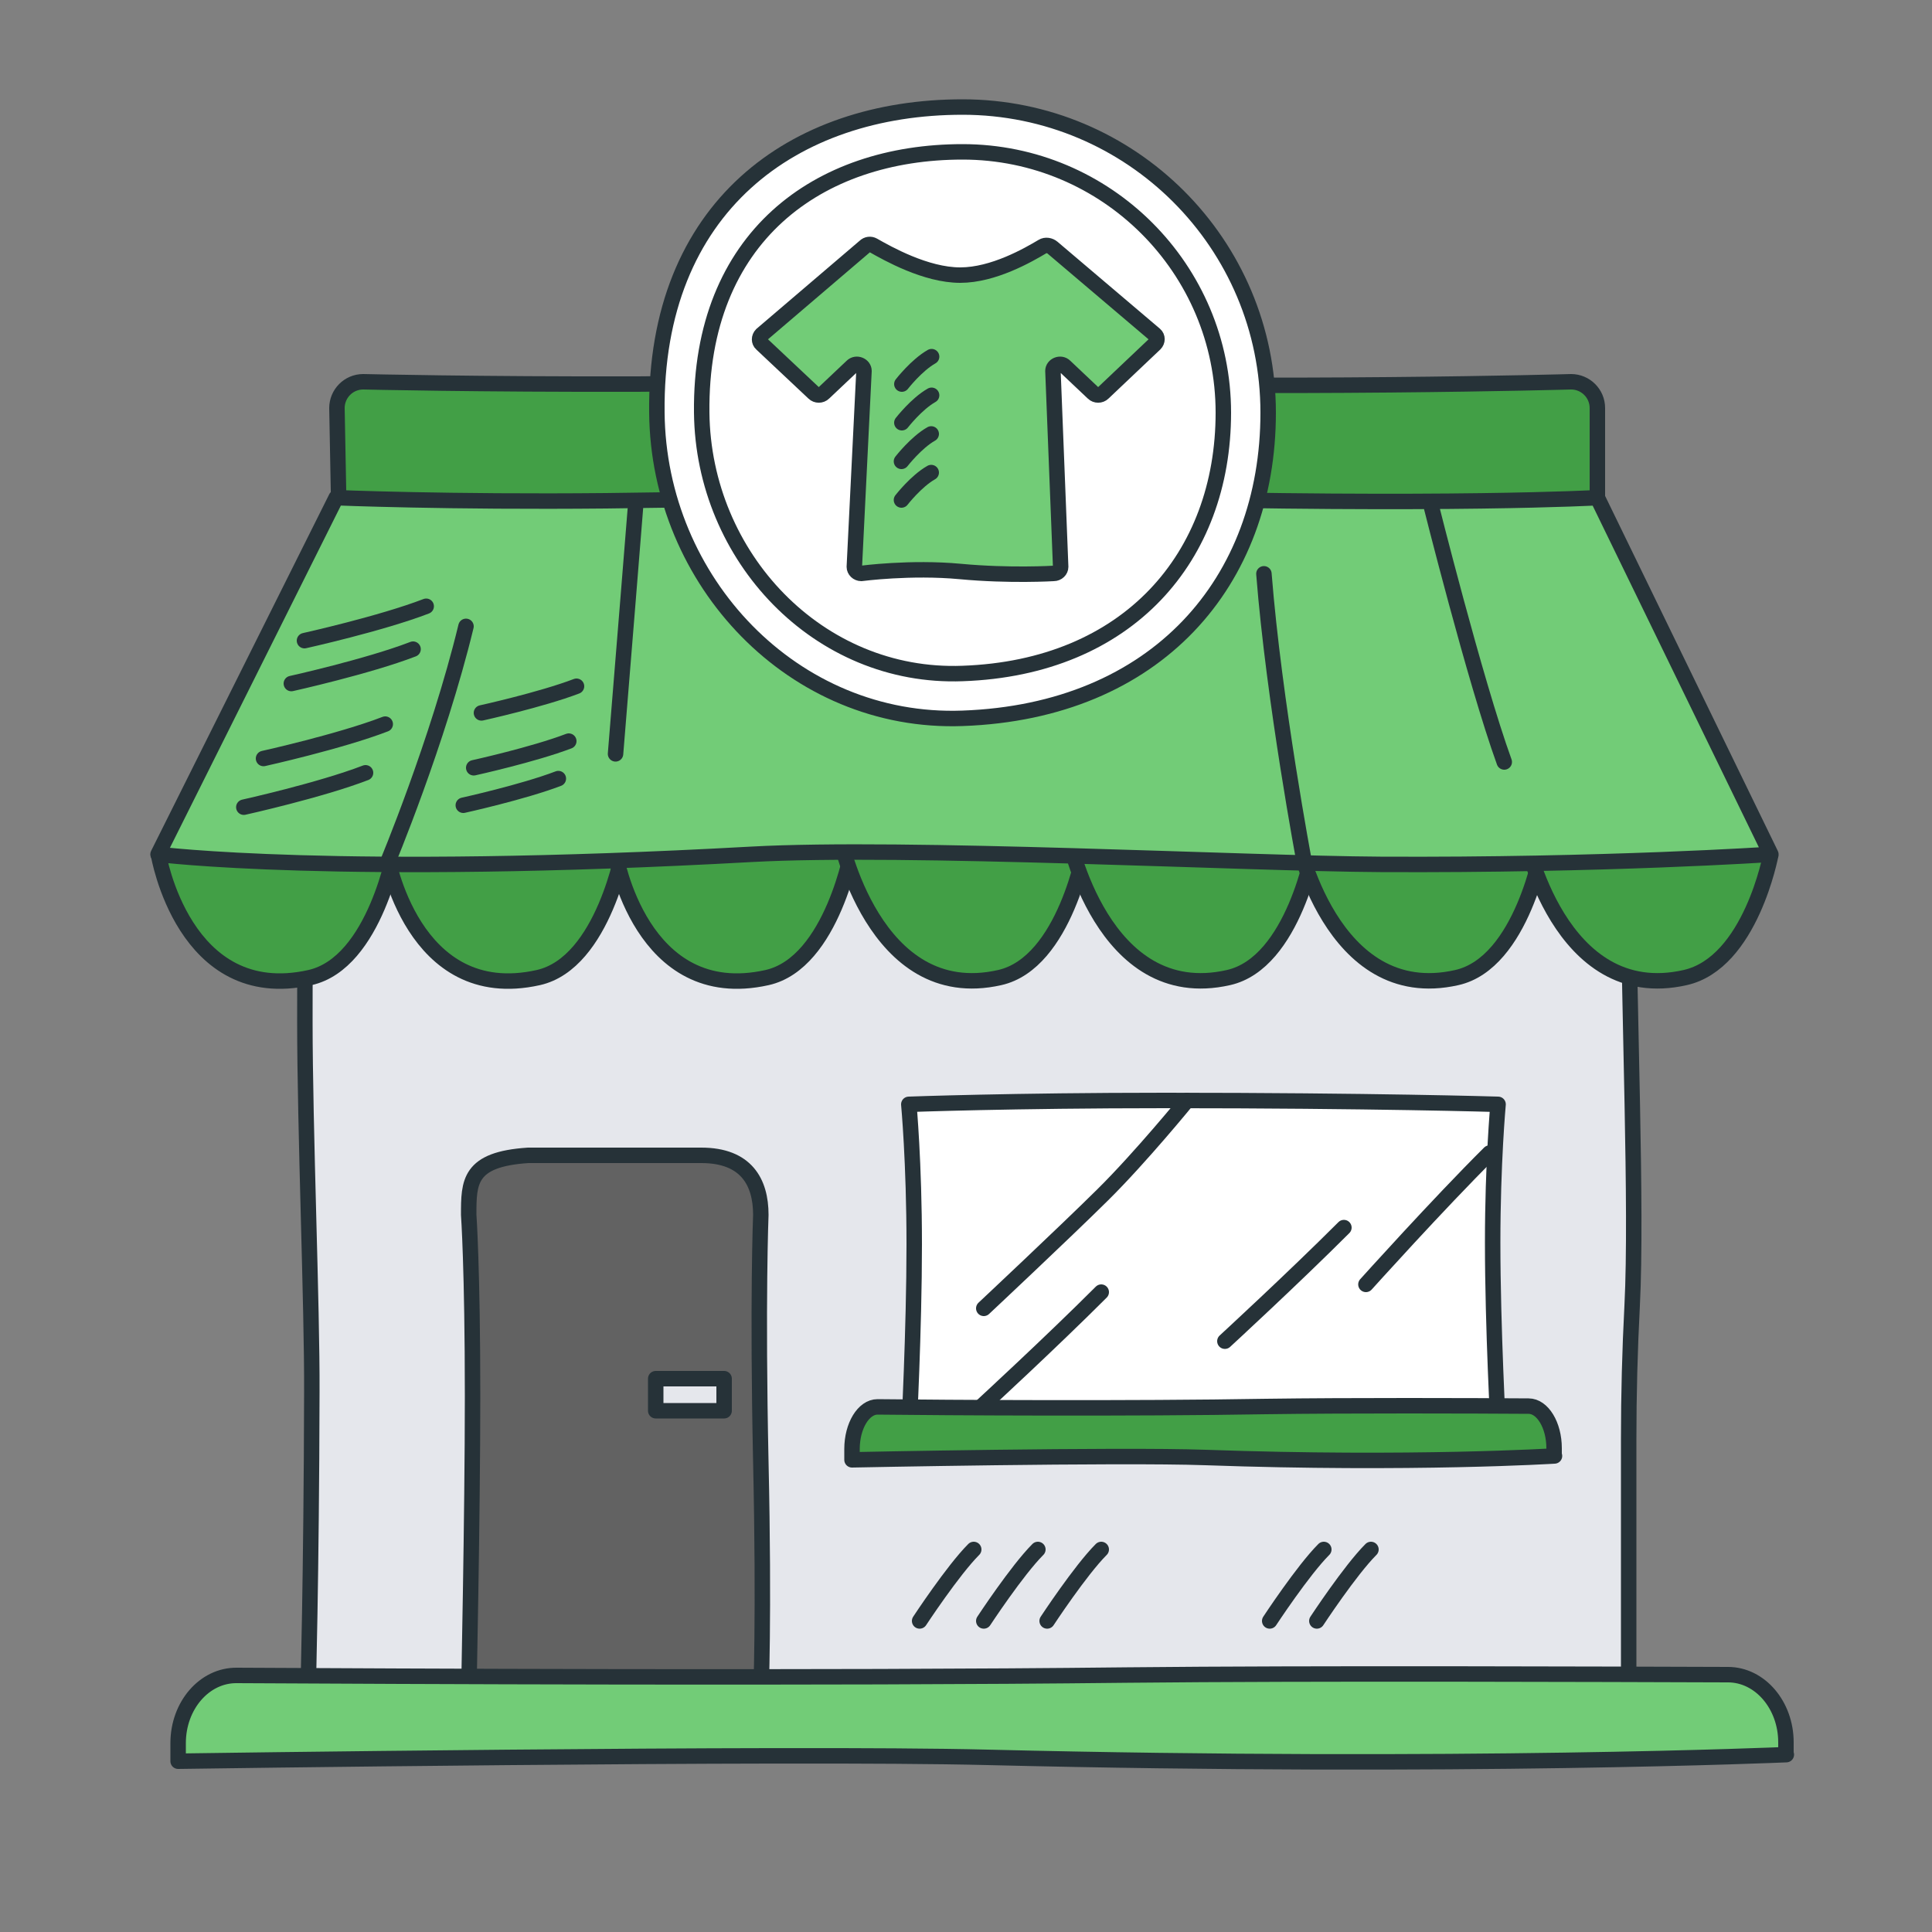 <?xml version="1.0" encoding="UTF-8"?> <svg xmlns="http://www.w3.org/2000/svg" xmlns:xlink="http://www.w3.org/1999/xlink" version="1.1" id="Слой_1" x="0px" y="0px" viewBox="0 0 500 500" xml:space="preserve"><rect x="0" y="0" width="500" height="500" fill="#808080" stroke="none"/> <g> <path fill="#429F46" stroke="#263238" stroke-width="4" stroke-linejoin="round" stroke-miterlimit="10" d="M413.4,131v-25.4 c0-3.8-3.1-6.8-6.8-6.8c0,0-73.3,2.1-156.4,0c-31.4-0.8-59.9,0.5-85.1,0.6c-41.4,0.1-71.1-0.6-71.1-0.6c-3.8,0-6.8,3.1-6.8,6.8 l0.5,26.5"></path> <path fill="#E5E7EC" stroke="#263238" stroke-width="4" stroke-linejoin="round" stroke-miterlimit="10" d="M421.5,439.2H251.1 H79.7c0,0,0.9-31.4,1-78.9c0.1-22.2-1.8-68-1.8-95.9c0-87.9,0.8-105.6,0.8-105.6h341.8c0,0,0,23.4,0,70.9 c0,31.2,2.2,82.7,0.9,108.2c-0.6,11.5-0.9,23-0.9,34.5V439.2z"></path> <g> <path fill="#429F46" stroke="#263238" stroke-width="4" stroke-linejoin="round" stroke-miterlimit="10" d="M41,221.1 c0,0,6.5,39.2,39.2,31.9c17-3.8,22.2-33.9,22.2-33.9"></path> <path fill="#429F46" stroke="#263238" stroke-width="4" stroke-linejoin="round" stroke-miterlimit="10" d="M100.1,221.1 c0,0,6.5,39.2,39.2,31.9c17-3.8,22.2-33.9,22.2-33.9"></path> <path fill="#429F46" stroke="#263238" stroke-width="4" stroke-linejoin="round" stroke-miterlimit="10" d="M159.3,221.1 c0,0,6.5,39.2,39.2,31.9c17-3.8,22.2-33.9,22.2-33.9"></path> <path fill="#429F46" stroke="#263238" stroke-width="4" stroke-linejoin="round" stroke-miterlimit="10" d="M217.3,216.3 c0,0,8.7,44.1,41.4,36.7c17-3.8,22.2-33.9,22.2-33.9"></path> <path fill="#429F46" stroke="#263238" stroke-width="4" stroke-linejoin="round" stroke-miterlimit="10" d="M276.5,216.3 c0,0,8.7,44.1,41.4,36.7c17-3.8,22.2-33.9,22.2-33.9"></path> <path fill="#429F46" stroke="#263238" stroke-width="4" stroke-linejoin="round" stroke-miterlimit="10" d="M335.6,216.3 c0,0,8.7,44.1,41.4,36.7c17-3.8,22.2-33.9,22.2-33.9"></path> <path fill="#429F46" stroke="#263238" stroke-width="4" stroke-linejoin="round" stroke-miterlimit="10" d="M394.7,216.3 c0,0,8.7,44.1,41.4,36.7c17-3.8,22.2-31.9,22.2-31.9"></path> <path fill="#72CC77" stroke="#263238" stroke-width="4" stroke-linejoin="round" stroke-miterlimit="10" d="M458.3,221.1 c0,0-42.9,2.9-101.1,2.6c-34.8-0.2-122.9-4.8-162.8-2.6c-106.7,5.9-153.5,0-153.5,0L87,128.8c0,0,28.8,1.2,69.9,0.8 c27.5-0.3,98.6-1.7,132.3-0.8c85.2,2.2,124.2,0,124.2,0L458.3,221.1z"></path> </g> <path fill="#72CC77" stroke="#263238" stroke-width="4" stroke-linecap="round" stroke-linejoin="round" stroke-miterlimit="10" d=" M100.1,223.7c0,0,13.2-31.5,20.5-61.6"></path> <path fill="#72CC77" stroke="#263238" stroke-width="4" stroke-linecap="round" stroke-linejoin="round" stroke-miterlimit="10" d=" M164.6,129.6c0,0-3.7,46.1-5.3,65.5"></path> <path fill="#72CC77" stroke="#263238" stroke-width="4" stroke-linecap="round" stroke-linejoin="round" stroke-miterlimit="10" d=" M337.6,223.4c0,0-7.9-41.8-10.5-74.9"></path> <path fill="#72CC77" stroke="#263238" stroke-width="4" stroke-linecap="round" stroke-linejoin="round" stroke-miterlimit="10" d=" M370.1,129.8c0,0,11.6,46.4,19.2,67.4"></path> <g> <path fill="#626262" stroke="#263238" stroke-width="4" stroke-linejoin="round" stroke-miterlimit="10" d="M196.9,439.2h-75.6 c0,0,1-46.8,1-77.9c0-33-1-46.9-1-46.9c0-8.5,0-14.4,15.4-15.4h44.8c11.6,0,15.4,6.9,15.4,15.4c0,0-0.9,22,0,64 C197.8,418.7,196.9,439.2,196.9,439.2z"></path> <rect x="169.7" y="356.8" fill="#E5E7EC" stroke="#263238" stroke-width="4" stroke-linejoin="round" stroke-miterlimit="10" width="17.7" height="8.3"></rect> </g> <g> <path fill="#FFFFFF" stroke="#263238" stroke-width="4" stroke-linejoin="round" stroke-miterlimit="10" d="M387.8,370.9 c0,0-16.3-2.1-70-2.1s-82.6,2.1-82.6,2.1s1.4-26.7,1.4-48.8c0-21.3-1.4-36.3-1.4-36.3s26.7-1,66.3-1c53.7,0,86.2,1,86.2,1 s-1.4,15.1-1.4,35.8C386.3,343.6,387.8,370.9,387.8,370.9z"></path> <path fill="#429F46" stroke="#263238" stroke-width="4" stroke-linejoin="round" stroke-miterlimit="10" d="M402.3,376.8 c0,0-36.8,2.3-90.3,0.4c-22.8-0.8-91.5,0.6-91.5,0.6V375c0-6,3-10.9,6.6-10.9c17.5,0.2,65.8,0.5,100.6-0.1c21-0.3,54-0.2,67.9-0.1 c3.6,0,6.6,4.9,6.6,10.9V376.8z"></path> <path fill="none" stroke="#263238" stroke-width="4" stroke-linecap="round" stroke-linejoin="round" stroke-miterlimit="10" d=" M254.6,338.6c0,0,20.9-19.6,30.8-29.4s21.8-24.4,21.8-24.4"></path> <path fill="none" stroke="#263238" stroke-width="4" stroke-linecap="round" stroke-linejoin="round" stroke-miterlimit="10" d=" M254.2,363.8c0,0,17.7-16.3,30.8-29.4"></path> <path fill="none" stroke="#263238" stroke-width="4" stroke-linecap="round" stroke-linejoin="round" stroke-miterlimit="10" d=" M317,347.1c0,0,17.7-16.3,30.8-29.4"></path> <path fill="none" stroke="#263238" stroke-width="4" stroke-linecap="round" stroke-linejoin="round" stroke-miterlimit="10" d=" M353.5,332.4c0,0,18.8-20.9,32-34"></path> </g> <path fill="#72CC77" stroke="#263238" stroke-width="4" stroke-linejoin="round" stroke-miterlimit="10" d="M462.3,454.1 c0,0-84.3,3.7-206.7,0.7c-52.2-1.3-209.5,1-209.5,1v-4.7c0-9.7,6.8-17.6,15.2-17.5c40,0.2,150.6,0.8,230.4-0.1 c48.2-0.5,123.6-0.2,155.5-0.1c8.3,0,15,7.9,15,17.5V454.1z"></path> <path fill="none" stroke="#263238" stroke-width="4" stroke-linecap="round" stroke-linejoin="round" stroke-miterlimit="10" d=" M63.1,208.9c0,0,19.8-4.4,31.5-8.9"></path> <path fill="none" stroke="#263238" stroke-width="4" stroke-linecap="round" stroke-linejoin="round" stroke-miterlimit="10" d=" M68.2,196.3c0,0,19.8-4.4,31.5-8.9"></path> <path fill="none" stroke="#263238" stroke-width="4" stroke-linecap="round" stroke-linejoin="round" stroke-miterlimit="10" d=" M75.4,176.9c0,0,19.8-4.4,31.5-8.9"></path> <path fill="none" stroke="#263238" stroke-width="4" stroke-linecap="round" stroke-linejoin="round" stroke-miterlimit="10" d=" M78.8,165.8c0,0,19.8-4.4,31.5-8.9"></path> <path fill="none" stroke="#263238" stroke-width="4" stroke-linecap="round" stroke-linejoin="round" stroke-miterlimit="10" d=" M119.9,208.4c0,0,15.4-3.4,24.6-6.9"></path> <path fill="none" stroke="#263238" stroke-width="4" stroke-linecap="round" stroke-linejoin="round" stroke-miterlimit="10" d=" M122.6,198.7c0,0,15.4-3.4,24.6-6.9"></path> <path fill="none" stroke="#263238" stroke-width="4" stroke-linecap="round" stroke-linejoin="round" stroke-miterlimit="10" d=" M124.6,184.5c0,0,15.4-3.4,24.6-6.9"></path> <path fill="none" stroke="#263238" stroke-width="4" stroke-linecap="round" stroke-linejoin="round" stroke-miterlimit="10" d=" M238,419.5c0,0,8.6-13.1,14-18.5"></path> <path fill="none" stroke="#263238" stroke-width="4" stroke-linecap="round" stroke-linejoin="round" stroke-miterlimit="10" d=" M254.6,419.5c0,0,8.6-13.1,14-18.5"></path> <path fill="none" stroke="#263238" stroke-width="4" stroke-linecap="round" stroke-linejoin="round" stroke-miterlimit="10" d=" M271,419.5c0,0,8.6-13.1,14-18.5"></path> <path fill="none" stroke="#263238" stroke-width="4" stroke-linecap="round" stroke-linejoin="round" stroke-miterlimit="10" d=" M328.6,419.5c0,0,8.6-13.1,14-18.5"></path> <path fill="none" stroke="#263238" stroke-width="4" stroke-linecap="round" stroke-linejoin="round" stroke-miterlimit="10" d=" M340.8,419.5c0,0,8.6-13.1,14-18.5"></path> <path fill="#FFFFFF" stroke="#263238" stroke-width="4" stroke-linejoin="round" stroke-miterlimit="10" d="M328.2,106.8 c0,43.7-28.8,77.3-79.1,79.1c-43.7,1.6-78.7-35.4-79.1-79.1c-0.6-53.3,35.4-79.1,79.1-79.1S328.2,63.1,328.2,106.8z"></path> <path fill="#FFFFFF" stroke="#263238" stroke-width="4" stroke-linejoin="round" stroke-miterlimit="10" d="M316.6,106.8 c0,37.3-24.6,66-67.5,67.5c-37.3,1.4-67.1-30.2-67.5-67.5c-0.5-45.5,30.2-67.5,67.5-67.5S316.6,69.6,316.6,106.8z"></path> <g> <g> <path fill="#72CC77" stroke="#263238" stroke-width="4" stroke-linejoin="round" stroke-miterlimit="10" d="M298.9,86.6 l-26.5-22.5c-0.7-0.6-1.8-0.8-2.6-0.3c-3.7,2.2-12.7,7.4-21.3,7.4c-8.9,0-18.8-5.6-22.5-7.7c-0.7-0.4-1.6-0.3-2.2,0.3l-26.7,22.8 c-0.7,0.7-0.7,1.8,0,2.4l13.5,12.7c0.7,0.7,1.9,0.7,2.6,0l7.3-6.9c1.1-1.1,3.1-0.3,3.1,1.2l-2.5,50.7c0,0.9,0.8,1.7,1.8,1.7 c0,0,12.8-1.7,25.6-0.5c12.8,1.2,24.2,0.5,24.2,0.5c1,0,1.8-0.8,1.8-1.7L272.5,96c0-1.5,2-2.3,3.1-1.2l7.3,6.9 c0.7,0.7,1.9,0.7,2.6,0L298.9,89C299.6,88.3,299.6,87.2,298.9,86.6z"></path> </g> <g> <path fill="none" stroke="#263238" stroke-width="4" stroke-linecap="round" stroke-miterlimit="10" d="M233.4,99.4 c0,0,3.8-4.9,7.7-7.1"></path> <path fill="none" stroke="#263238" stroke-width="4" stroke-linecap="round" stroke-miterlimit="10" d="M233.4,109.4 c0,0,3.8-4.9,7.7-7.1"></path> <path fill="none" stroke="#263238" stroke-width="4" stroke-linecap="round" stroke-miterlimit="10" d="M233.3,119.4 c0,0,3.8-4.9,7.7-7.1"></path> <path fill="none" stroke="#263238" stroke-width="4" stroke-linecap="round" stroke-miterlimit="10" d="M233.3,129.4 c0,0,3.8-4.9,7.7-7.1"></path> </g> </g> </g> </svg> 